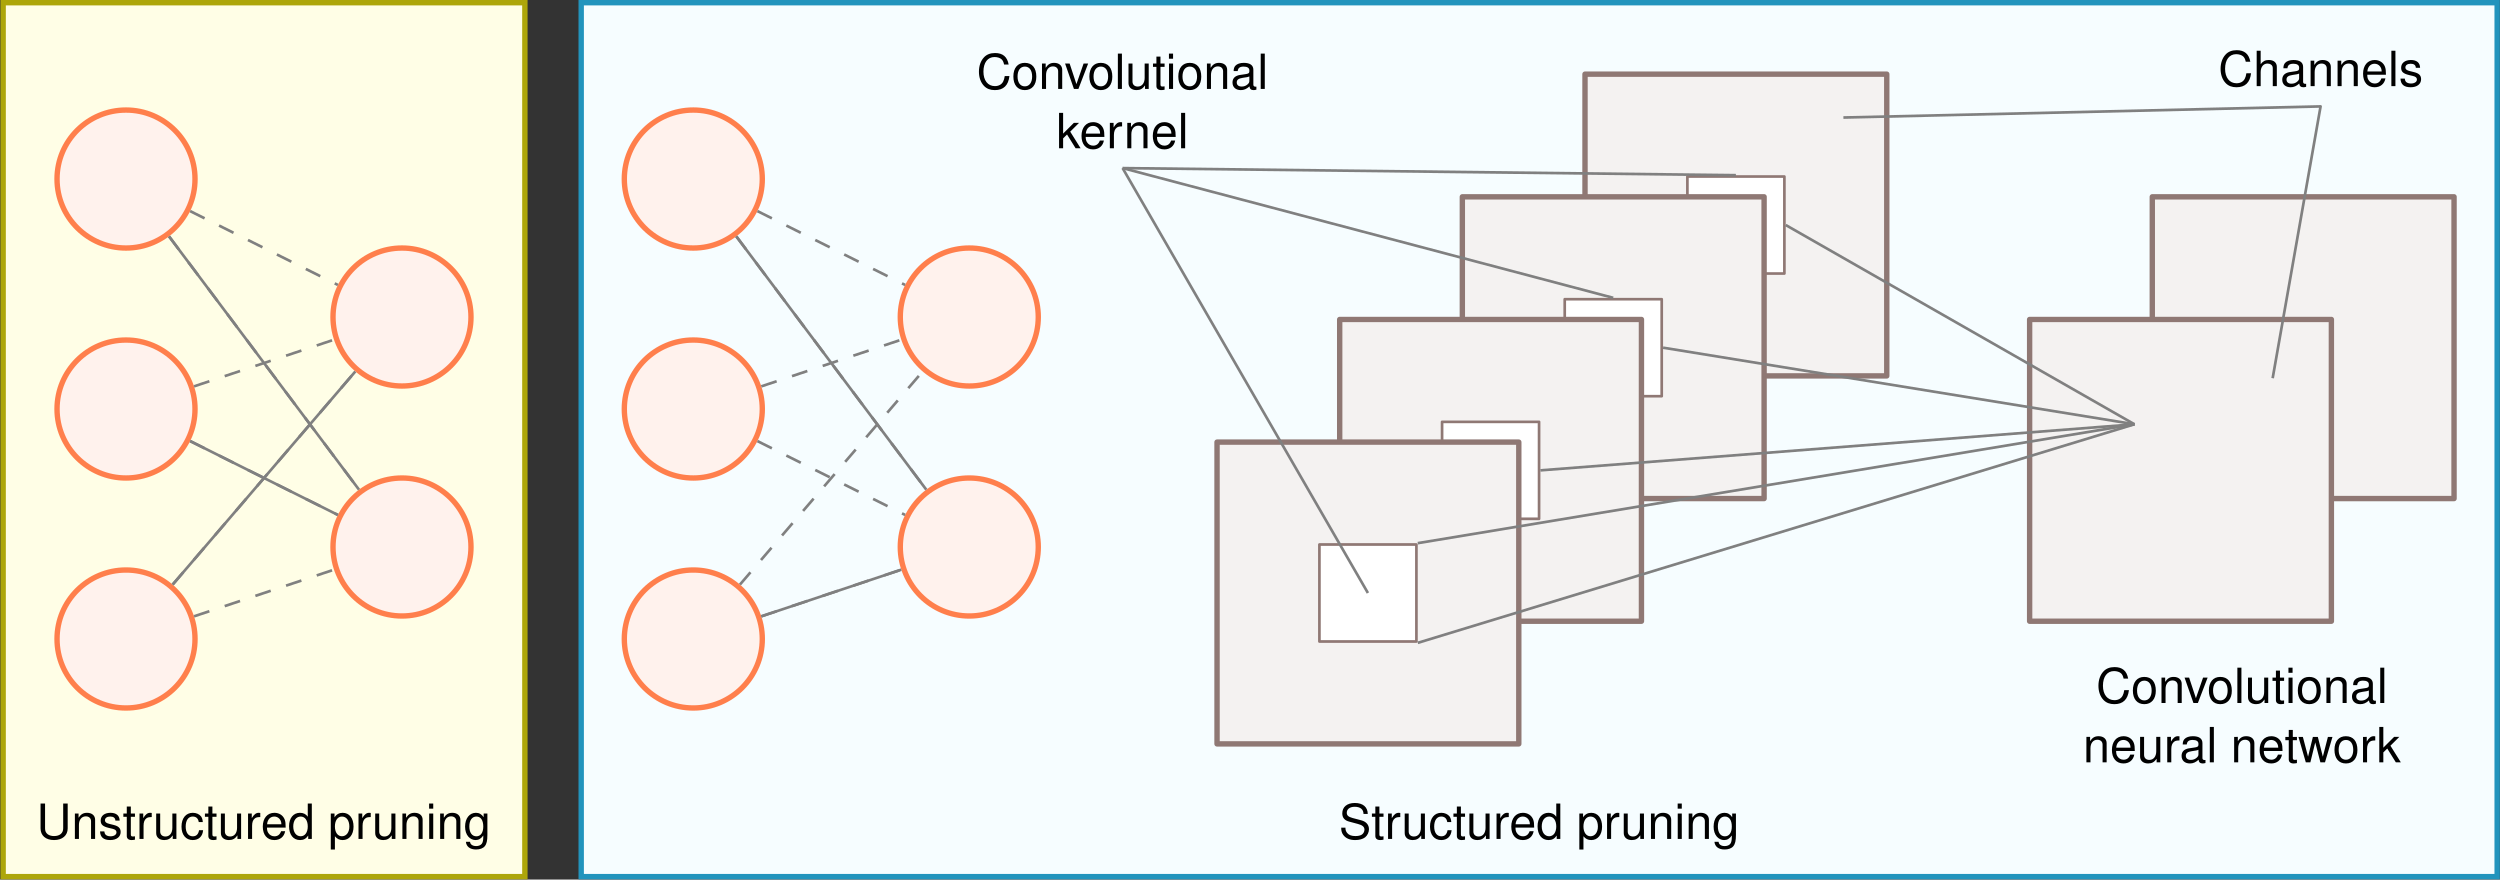 <?xml version="1.0" encoding="UTF-8" standalone="no"?>
<!-- Created with Inkscape (http://www.inkscape.org/) -->

<svg
   version="1.1"
   id="svg1"
   width="616.133"
   height="216.761"
   viewBox="0 0 616.133 216.761"
   xmlns="http://www.w3.org/2000/svg"
   xmlns:svg="http://www.w3.org/2000/svg">
  <rect x="0" y="0" width="616.133" height="216.761" fill="#333333" stroke="none"/>
  <defs
     id="defs1" />
  <g
     id="g1">
    <path
       id="path1"
       d="m -236.162,-143.152 h 354.234 V 18.425 h -354.234 z"
       style="fill:#f6fdff;fill-opacity:1;fill-rule:nonzero;stroke:#2294bd;stroke-width:0.996;stroke-linecap:butt;stroke-linejoin:miter;stroke-miterlimit:10;stroke-dasharray:none;stroke-opacity:1"
       transform="matrix(1.333,0,0,-1.333,458.043,25.231)" />
    <path
       id="path2"
       d="m -343.038,-143.152 h 96.462 V 18.425 h -96.462 z"
       style="fill:#fffee6;fill-opacity:1;fill-rule:nonzero;stroke:#ada60a;stroke-width:0.996;stroke-linecap:butt;stroke-linejoin:miter;stroke-miterlimit:10;stroke-dasharray:none;stroke-opacity:1"
       transform="matrix(1.333,0,0,-1.333,458.043,25.231)" />
    <path
       id="path3"
       d="m -50.573,-50.573 h 55.791 v 55.791 h -55.791 z"
       style="fill:#f4f2f1;fill-opacity:1;fill-rule:nonzero;stroke:#8f7874;stroke-width:0.996;stroke-linecap:butt;stroke-linejoin:round;stroke-miterlimit:10;stroke-dasharray:none;stroke-opacity:1"
       transform="matrix(1.333,0,0,-1.333,458.043,25.231)" />
    <path
       id="path4"
       d="m -31.644,-31.644 h 17.933 v 17.933 h -17.933 z"
       style="fill:#ffffff;fill-opacity:1;fill-rule:nonzero;stroke:#8f7874;stroke-width:0.498;stroke-linecap:butt;stroke-linejoin:round;stroke-miterlimit:10;stroke-dasharray:none;stroke-opacity:1"
       transform="matrix(1.333,0,0,-1.333,458.043,25.231)" />
    <path
       id="path5"
       d="m -73.251,-73.251 h 55.791 v 55.791 h -55.791 z"
       style="fill:#f4f2f1;fill-opacity:1;fill-rule:nonzero;stroke:#8f7874;stroke-width:0.996;stroke-linecap:butt;stroke-linejoin:round;stroke-miterlimit:10;stroke-dasharray:none;stroke-opacity:1"
       transform="matrix(1.333,0,0,-1.333,458.043,25.231)" />
    <path
       id="path6"
       d="m -54.322,-54.322 h 17.933 v 17.933 h -17.933 z"
       style="fill:#ffffff;fill-opacity:1;fill-rule:nonzero;stroke:#8f7874;stroke-width:0.498;stroke-linecap:butt;stroke-linejoin:round;stroke-miterlimit:10;stroke-dasharray:none;stroke-opacity:1"
       transform="matrix(1.333,0,0,-1.333,458.043,25.231)" />
    <path
       id="path7"
       d="m -95.928,-95.928 h 55.791 v 55.791 h -55.791 z"
       style="fill:#f4f2f1;fill-opacity:1;fill-rule:nonzero;stroke:#8f7874;stroke-width:0.996;stroke-linecap:butt;stroke-linejoin:round;stroke-miterlimit:10;stroke-dasharray:none;stroke-opacity:1"
       transform="matrix(1.333,0,0,-1.333,458.043,25.231)" />
    <path
       id="path8"
       d="M -76.999,-76.999 H -59.066 V -59.066 H -76.999 Z"
       style="fill:#ffffff;fill-opacity:1;fill-rule:nonzero;stroke:#8f7874;stroke-width:0.498;stroke-linecap:butt;stroke-linejoin:round;stroke-miterlimit:10;stroke-dasharray:none;stroke-opacity:1"
       transform="matrix(1.333,0,0,-1.333,458.043,25.231)" />
    <path
       id="path9"
       d="m -118.606,-118.606 h 55.791 v 55.791 h -55.791 z"
       style="fill:#f4f2f1;fill-opacity:1;fill-rule:nonzero;stroke:#8f7874;stroke-width:0.996;stroke-linecap:butt;stroke-linejoin:round;stroke-miterlimit:10;stroke-dasharray:none;stroke-opacity:1"
       transform="matrix(1.333,0,0,-1.333,458.043,25.231)" />
    <path
       id="path10"
       d="m -99.677,-99.677 h 17.933 v 17.933 h -17.933 z"
       style="fill:#ffffff;fill-opacity:1;fill-rule:nonzero;stroke:#8f7874;stroke-width:0.498;stroke-linecap:butt;stroke-linejoin:round;stroke-miterlimit:10;stroke-dasharray:none;stroke-opacity:1"
       transform="matrix(1.333,0,0,-1.333,458.043,25.231)" />
    <path
       id="path11"
       d="m 54.31,-73.251 h 55.791 v 55.791 h -55.791 z"
       style="fill:#f4f2f1;fill-opacity:1;fill-rule:nonzero;stroke:#8f7874;stroke-width:0.996;stroke-linecap:butt;stroke-linejoin:round;stroke-miterlimit:10;stroke-dasharray:none;stroke-opacity:1"
       transform="matrix(1.333,0,0,-1.333,458.043,25.231)" />
    <path
       id="path12"
       d="m 31.632,-95.928 h 55.791 v 55.791 h -55.791 z"
       style="fill:#f4f2f1;fill-opacity:1;fill-rule:nonzero;stroke:#8f7874;stroke-width:0.996;stroke-linecap:butt;stroke-linejoin:round;stroke-miterlimit:10;stroke-dasharray:none;stroke-opacity:1"
       transform="matrix(1.333,0,0,-1.333,458.043,25.231)" />
    <path
       id="path13"
       d="m 5.931,-4.511 c -0.258,-1.43 -1.078,-2.133 -2.52,-2.133 -0.879,0 -1.582,0.281 -2.062,0.82 -0.598,0.645 -0.914,1.57 -0.914,2.637 0,1.066 0.328,1.992 0.949,2.637 0.504,0.516 1.148,0.762 1.992,0.762 1.605,0 2.496,-0.867 2.695,-2.59 H 5.205 c -0.07,0.445 -0.152,0.75 -0.293,1.008 -0.27,0.539 -0.82,0.844 -1.523,0.844 -1.301,0 -2.121,-1.043 -2.121,-2.672 0,-1.676 0.785,-2.707 2.051,-2.707 0.527,0 1.02,0.164 1.289,0.41 0.246,0.223 0.375,0.504 0.48,0.984 z m 2.979,-0.316 c -1.312,0 -2.109,0.938 -2.109,2.52 0,1.57 0.785,2.52 2.121,2.52 1.312,0 2.121,-0.949 2.121,-2.484 0,-1.629 -0.773,-2.555 -2.133,-2.555 z m 0.012,0.691 c 0.844,0 1.348,0.68 1.348,1.852 0,1.102 -0.527,1.805 -1.348,1.805 -0.832,0 -1.348,-0.691 -1.348,-1.828 0,-1.137 0.516,-1.828 1.348,-1.828 z m 3.17,-0.562 V 2.890625e-4 h 0.75 V -2.59 c 0,-0.961 0.504,-1.582 1.266,-1.582 0.598,0 0.973,0.352 0.973,0.914 V 2.890625e-4 h 0.75 V -3.55 c 0,-0.773 -0.586,-1.277 -1.488,-1.277 -0.703,0 -1.148,0.27 -1.57,0.914 V -4.699 Z M 18.819,2.890625e-4 20.623,-4.699 h -0.844 l -1.324,3.809 -1.254,-3.809 h -0.844 L 17.998,2.890625e-4 Z M 22.961,-4.828 c -1.312,0 -2.109,0.938 -2.109,2.52 0,1.57 0.785,2.52 2.121,2.52 1.312,0 2.121,-0.949 2.121,-2.484 0,-1.629 -0.773,-2.555 -2.133,-2.555 z m 0.012,0.691 c 0.844,0 1.348,0.68 1.348,1.852 0,1.102 -0.527,1.805 -1.348,1.805 -0.832,0 -1.348,-0.691 -1.348,-1.828 0,-1.137 0.516,-1.828 1.348,-1.828 z m 3.896,-2.402 h -0.75 V 2.890625e-4 h 0.75 z m 4.954,6.539 V -4.699 h -0.75 v 2.66 c 0,0.961 -0.504,1.594 -1.277,1.594 -0.598,0 -0.973,-0.363 -0.973,-0.926 v -3.328 h -0.738 v 3.621 c 0,0.785 0.574,1.289 1.488,1.289 0.691,0 1.137,-0.246 1.57,-0.867 V 2.890625e-4 Z M 34.759,-4.699 h -0.762 v -1.289 h -0.75 v 1.289 h -0.633 v 0.609 h 0.633 v 3.551 c 0,0.48 0.328,0.75 0.902,0.75 0.188,0 0.363,-0.023 0.609,-0.07 v -0.621 c -0.094,0.023 -0.211,0.035 -0.352,0.035 -0.328,0 -0.41,-0.094 -0.41,-0.422 V -4.09 h 0.762 z m 1.567,0 h -0.75 V 2.890625e-4 h 0.75 z m 0,-1.84 h -0.762 v 0.949 h 0.762 z m 3.079,1.711 c -1.312,0 -2.109,0.938 -2.109,2.52 0,1.57 0.785,2.52 2.121,2.52 1.312,0 2.121,-0.949 2.121,-2.484 0,-1.629 -0.773,-2.555 -2.133,-2.555 z m 0.012,0.691 c 0.844,0 1.348,0.68 1.348,1.852 0,1.102 -0.527,1.805 -1.348,1.805 -0.832,0 -1.348,-0.691 -1.348,-1.828 0,-1.137 0.516,-1.828 1.348,-1.828 z m 3.17,-0.562 V 2.890625e-4 h 0.75 V -2.59 c 0,-0.961 0.504,-1.582 1.266,-1.582 0.598,0 0.973,0.352 0.973,0.914 V 2.890625e-4 h 0.75 V -3.55 c 0,-0.773 -0.586,-1.277 -1.488,-1.277 -0.703,0 -1.148,0.27 -1.57,0.914 v -0.785 z m 9.144,4.266 c -0.082,0.012 -0.117,0.012 -0.152,0.012 -0.27,0 -0.41,-0.129 -0.41,-0.363 V -3.55 c 0,-0.832 -0.609,-1.277 -1.77,-1.277 -0.68,0 -1.242,0.188 -1.559,0.539 -0.211,0.246 -0.305,0.516 -0.316,0.984 h 0.75 c 0.059,-0.574 0.398,-0.832 1.102,-0.832 0.668,0 1.055,0.246 1.055,0.691 v 0.199 c 0,0.316 -0.188,0.445 -0.785,0.516 -1.055,0.141 -1.219,0.176 -1.5,0.293 -0.551,0.223 -0.832,0.645 -0.832,1.254 0,0.855 0.598,1.395 1.547,1.395 0.586,0 1.066,-0.211 1.594,-0.691 0.047,0.469 0.281,0.691 0.773,0.691 0.152,0 0.27,-0.023 0.504,-0.082 z M 50.43,-1.476 c 0,0.246 -0.082,0.398 -0.305,0.609 -0.305,0.281 -0.668,0.422 -1.113,0.422 -0.574,0 -0.914,-0.281 -0.914,-0.762 0,-0.492 0.328,-0.738 1.125,-0.855 0.785,-0.105 0.949,-0.141 1.207,-0.258 z m 2.854,-5.062 h -0.75 V 2.890625e-4 h 0.75 z m 0,0"
       style="fill:#000000;fill-opacity:1;fill-rule:nonzero;stroke:none"
       aria-label="Convolutional"
       transform="matrix(1.333,0,0,1.333,516.588,173.261)" />
    <path
       id="path14"
       d="M 0.632,-4.698 V 0.001 H 1.382 v -2.59 c 0,-0.961 0.504,-1.582 1.266,-1.582 0.598,0 0.973,0.352 0.973,0.914 V 0.001 h 0.75 v -3.551 c 0,-0.773 -0.586,-1.277 -1.488,-1.277 -0.703,0 -1.148,0.27 -1.57,0.914 v -0.785 z m 8.947,2.602 c 0,-0.715 -0.047,-1.148 -0.188,-1.5 C 9.087,-4.37 8.373,-4.827 7.494,-4.827 c -1.301,0 -2.145,0.996 -2.145,2.543 0,1.547 0.809,2.496 2.133,2.496 1.066,0 1.816,-0.609 2.004,-1.641 h -0.75 c -0.211,0.621 -0.633,0.949 -1.23,0.949 -0.48,0 -0.879,-0.223 -1.125,-0.609 -0.188,-0.27 -0.246,-0.539 -0.258,-1.008 z m -3.434,-0.609 c 0.059,-0.867 0.586,-1.43 1.336,-1.43 0.738,0 1.301,0.609 1.301,1.371 0,0.023 0,0.035 0,0.059 z M 14.293,0.001 v -4.699 h -0.75 v 2.66 c 0,0.961 -0.504,1.594 -1.277,1.594 -0.598,0 -0.973,-0.363 -0.973,-0.926 v -3.328 h -0.738 v 3.621 c 0,0.785 0.574,1.289 1.488,1.289 0.691,0 1.137,-0.246 1.57,-0.867 V 0.001 Z M 15.577,-4.698 V 0.001 h 0.75 v -2.438 c 0,-0.668 0.176,-1.113 0.527,-1.371 0.234,-0.176 0.457,-0.223 0.984,-0.234 v -0.762 c -0.129,-0.023 -0.199,-0.023 -0.293,-0.023 -0.48,0 -0.855,0.281 -1.277,0.984 v -0.855 z m 7.069,4.266 c -0.082,0.012 -0.117,0.012 -0.152,0.012 -0.27,0 -0.41,-0.129 -0.41,-0.363 v -2.766 c 0,-0.832 -0.609,-1.277 -1.77,-1.277 -0.68,0 -1.242,0.188 -1.559,0.539 -0.211,0.246 -0.305,0.516 -0.316,0.984 h 0.75 c 0.059,-0.574 0.398,-0.832 1.102,-0.832 0.668,0 1.055,0.246 1.055,0.691 v 0.199 c 0,0.316 -0.188,0.445 -0.785,0.516 -1.055,0.141 -1.219,0.176 -1.5,0.293 -0.551,0.223 -0.832,0.645 -0.832,1.254 0,0.855 0.598,1.395 1.547,1.395 0.586,0 1.066,-0.211 1.594,-0.691 0.047,0.469 0.281,0.691 0.773,0.691 0.152,0 0.27,-0.023 0.504,-0.082 z M 21.345,-1.475 c 0,0.246 -0.082,0.398 -0.305,0.609 -0.305,0.281 -0.668,0.422 -1.113,0.422 -0.574,0 -0.914,-0.281 -0.914,-0.762 0,-0.492 0.328,-0.738 1.125,-0.855 0.785,-0.105 0.949,-0.141 1.207,-0.258 z m 2.851,-5.062 h -0.75 V 0.001 h 0.75 z m 3.75,1.84 V 0.001 h 0.75 v -2.59 c 0,-0.961 0.504,-1.582 1.266,-1.582 0.598,0 0.973,0.352 0.973,0.914 V 0.001 h 0.75 v -3.551 c 0,-0.773 -0.586,-1.277 -1.488,-1.277 -0.703,0 -1.148,0.27 -1.57,0.914 v -0.785 z m 8.944,2.602 c 0,-0.715 -0.047,-1.148 -0.188,-1.5 -0.305,-0.773 -1.02,-1.23 -1.898,-1.23 -1.301,0 -2.145,0.996 -2.145,2.543 0,1.547 0.809,2.496 2.133,2.496 1.066,0 1.816,-0.609 2.004,-1.641 h -0.75 c -0.211,0.621 -0.633,0.949 -1.23,0.949 -0.48,0 -0.879,-0.223 -1.125,-0.609 -0.188,-0.27 -0.246,-0.539 -0.258,-1.008 z m -3.434,-0.609 c 0.059,-0.867 0.586,-1.43 1.336,-1.43 0.738,0 1.301,0.609 1.301,1.371 0,0.023 0,0.035 0,0.059 z m 6.1,-1.992 h -0.762 v -1.289 h -0.75 v 1.289 h -0.633 v 0.609 h 0.633 v 3.551 c 0,0.48 0.328,0.75 0.902,0.75 0.188,0 0.363,-0.023 0.609,-0.07 v -0.621 c -0.094,0.023 -0.211,0.035 -0.352,0.035 -0.328,0 -0.41,-0.094 -0.41,-0.422 V -4.089 h 0.762 z m 5.188,4.699 1.383,-4.699 h -0.844 l -0.938,3.656 -0.926,-3.656 h -0.914 l -0.891,3.656 -0.961,-3.656 H 39.834 L 41.194,0.001 h 0.844 L 42.94,-3.678 43.889,0.001 Z m 3.861,-4.828 c -1.312,0 -2.109,0.938 -2.109,2.52 0,1.57 0.785,2.52 2.121,2.52 1.312,0 2.121,-0.949 2.121,-2.484 0,-1.629 -0.773,-2.555 -2.133,-2.555 z m 0.012,0.691 c 0.844,0 1.348,0.68 1.348,1.852 0,1.102 -0.527,1.805 -1.348,1.805 -0.832,0 -1.348,-0.691 -1.348,-1.828 0,-1.137 0.516,-1.828 1.348,-1.828 z m 3.155,-0.562 V 0.001 h 0.75 v -2.438 c 0,-0.668 0.176,-1.113 0.527,-1.371 C 53.285,-3.983 53.507,-4.03 54.035,-4.042 v -0.762 c -0.129,-0.023 -0.199,-0.023 -0.293,-0.023 -0.48,0 -0.855,0.281 -1.277,0.984 v -0.855 z m 3.756,-1.84 h -0.75 V 0.001 h 0.75 v -1.828 l 0.727,-0.715 1.582,2.543 h 0.926 l -1.922,-3.07 1.641,-1.629 h -0.961 l -1.992,1.992 z m 0,0"
       style="fill:#000000;fill-opacity:1;fill-rule:nonzero;stroke:none"
       aria-label="neuralnetwork"
       transform="matrix(1.333,0,0,1.333,513.36,187.873)" />
    <path
       id="path15"
       d="m -90.71,-90.71 -45.355,78.557"
       style="fill:none;stroke:#808080;stroke-width:0.498;stroke-linecap:butt;stroke-linejoin:round;stroke-miterlimit:10;stroke-dasharray:none;stroke-opacity:1"
       transform="matrix(1.333,0,0,-1.333,458.043,25.231)" />
    <path
       id="path16"
       d="m -45.355,-36.139 -90.71,23.986"
       style="fill:none;stroke:#808080;stroke-width:0.498;stroke-linecap:butt;stroke-linejoin:round;stroke-miterlimit:10;stroke-dasharray:none;stroke-opacity:1"
       transform="matrix(1.333,0,0,-1.333,458.043,25.231)" />
    <path
       id="path17"
       d="m -22.678,-13.462 -113.387,1.309"
       style="fill:none;stroke:#808080;stroke-width:0.498;stroke-linecap:butt;stroke-linejoin:round;stroke-miterlimit:10;stroke-dasharray:none;stroke-opacity:1"
       transform="matrix(1.333,0,0,-1.333,458.043,25.231)" />
    <path
       id="path18"
       d="m 5.93,-4.511 c -0.258,-1.43 -1.078,-2.133 -2.52,-2.133 -0.879,0 -1.582,0.281 -2.062,0.82 -0.598,0.645 -0.914,1.57 -0.914,2.637 0,1.066 0.328,1.992 0.949,2.637 0.504,0.516 1.148,0.762 1.992,0.762 1.605,0 2.496,-0.867 2.695,-2.59 H 5.204 c -0.07,0.445 -0.152,0.75 -0.293,1.008 -0.27,0.539 -0.82,0.844 -1.523,0.844 -1.301,0 -2.121,-1.043 -2.121,-2.672 0,-1.676 0.785,-2.707 2.051,-2.707 0.527,0 1.02,0.164 1.289,0.41 0.246,0.223 0.375,0.504 0.48,0.984 z M 8.91,-4.828 c -1.312,0 -2.109,0.938 -2.109,2.52 0,1.57 0.785,2.52 2.121,2.52 1.313,0 2.121,-0.949 2.121,-2.484 0,-1.629 -0.773,-2.555 -2.133,-2.555 z m 0.012,0.691 c 0.844,0 1.348,0.68 1.348,1.852 0,1.102 -0.527,1.805 -1.348,1.805 -0.832,0 -1.348,-0.691 -1.348,-1.828 0,-1.137 0.516,-1.828 1.348,-1.828 z m 3.17,-0.562 V 3.359375e-4 h 0.75 V -2.59 c 0,-0.961 0.504,-1.582 1.266,-1.582 0.598,0 0.973,0.352 0.973,0.914 V 3.359375e-4 h 0.75 V -3.55 c 0,-0.773 -0.586,-1.277 -1.488,-1.277 -0.703,0 -1.148,0.27 -1.57,0.914 V -4.699 Z M 18.821,3.359375e-4 20.626,-4.699 h -0.844 L 18.458,-0.89 17.204,-4.699 H 16.36 L 18.001,3.359375e-4 Z M 22.961,-4.828 c -1.312,0 -2.109,0.938 -2.109,2.52 0,1.57 0.785,2.52 2.121,2.52 1.312,0 2.121,-0.949 2.121,-2.484 0,-1.629 -0.773,-2.555 -2.133,-2.555 z m 0.012,0.691 c 0.844,0 1.348,0.68 1.348,1.852 0,1.102 -0.527,1.805 -1.348,1.805 -0.832,0 -1.348,-0.691 -1.348,-1.828 0,-1.137 0.516,-1.828 1.348,-1.828 z m 3.896,-2.402 h -0.75 V 3.359375e-4 h 0.75 z M 31.823,3.359375e-4 V -4.699 h -0.75 v 2.66 c 0,0.961 -0.504,1.594 -1.277,1.594 -0.598,0 -0.973,-0.363 -0.973,-0.926 v -3.328 H 28.085 v 3.621 c 0,0.785 0.574,1.289 1.488,1.289 0.691,0 1.137,-0.246 1.57,-0.867 V 3.359375e-4 Z M 34.759,-4.699 h -0.762 v -1.289 h -0.75 v 1.289 h -0.633 v 0.609 h 0.633 v 3.551 c 0,0.48 0.328,0.75 0.902,0.75 0.188,0 0.363,-0.023 0.609,-0.07 v -0.621 c -0.094,0.023 -0.211,0.035 -0.352,0.035 -0.328,0 -0.41,-0.094 -0.41,-0.422 V -4.09 h 0.762 z m 1.567,0 h -0.75 V 3.359375e-4 h 0.75 z m 0,-1.84 h -0.762 v 0.949 h 0.762 z m 3.079,1.711 c -1.312,0 -2.109,0.938 -2.109,2.52 0,1.57 0.785,2.52 2.121,2.52 1.312,0 2.121,-0.949 2.121,-2.484 0,-1.629 -0.773,-2.555 -2.133,-2.555 z m 0.012,0.691 c 0.844,0 1.348,0.68 1.348,1.852 0,1.102 -0.527,1.805 -1.348,1.805 -0.832,0 -1.348,-0.691 -1.348,-1.828 0,-1.137 0.516,-1.828 1.348,-1.828 z m 3.17,-0.562 V 3.359375e-4 h 0.75 V -2.59 c 0,-0.961 0.504,-1.582 1.266,-1.582 0.598,0 0.973,0.352 0.973,0.914 V 3.359375e-4 h 0.75 V -3.55 c 0,-0.773 -0.586,-1.277 -1.488,-1.277 -0.703,0 -1.148,0.27 -1.57,0.914 v -0.785 z m 9.146,4.266 c -0.082,0.012 -0.117,0.012 -0.152,0.012 -0.27,0 -0.41,-0.129 -0.41,-0.363 V -3.55 c 0,-0.832 -0.609,-1.277 -1.77,-1.277 -0.68,0 -1.242,0.188 -1.559,0.539 -0.211,0.246 -0.305,0.516 -0.316,0.984 h 0.75 c 0.059,-0.574 0.398,-0.832 1.102,-0.832 0.668,0 1.055,0.246 1.055,0.691 v 0.199 c 0,0.316 -0.188,0.445 -0.785,0.516 -1.055,0.141 -1.219,0.176 -1.5,0.293 -0.551,0.223 -0.832,0.645 -0.832,1.254 0,0.855 0.598,1.395 1.547,1.395 0.586,0 1.066,-0.211 1.594,-0.691 0.047,0.469 0.281,0.691 0.773,0.691 0.152,0 0.27,-0.023 0.504,-0.082 z M 50.432,-1.476 c 0,0.246 -0.082,0.398 -0.305,0.609 -0.305,0.281 -0.668,0.422 -1.113,0.422 -0.574,0 -0.914,-0.281 -0.914,-0.762 0,-0.492 0.328,-0.738 1.125,-0.855 0.785,-0.105 0.949,-0.141 1.207,-0.258 z m 2.851,-5.062 h -0.75 V 3.359375e-4 h 0.75 z m 0,0"
       style="fill:#000000;fill-opacity:1;fill-rule:nonzero;stroke:none"
       aria-label="Convolutional"
       transform="matrix(1.333,0,0,1.333,240.683,21.925)" />
    <path
       id="path19"
       d="M 1.267,-6.538 H 0.517 V 0.001 H 1.267 V -1.827 L 1.993,-2.542 3.575,0.001 H 4.501 L 2.579,-3.069 4.22,-4.698 H 3.259 l -1.992,1.992 z m 7.632,4.441 c 0,-0.715 -0.047,-1.148 -0.188,-1.5 -0.305,-0.773 -1.02,-1.23 -1.898,-1.23 -1.301,0 -2.145,0.996 -2.145,2.543 0,1.547 0.809,2.496 2.133,2.496 1.066,0 1.816,-0.609 2.004,-1.641 h -0.75 c -0.211,0.621 -0.633,0.949 -1.23,0.949 -0.48,0 -0.879,-0.223 -1.125,-0.609 -0.188,-0.27 -0.246,-0.539 -0.258,-1.008 z m -3.434,-0.609 c 0.059,-0.867 0.586,-1.43 1.336,-1.43 0.738,0 1.301,0.609 1.301,1.371 0,0.023 0,0.035 0,0.059 z M 9.909,-4.698 V 0.001 H 10.659 V -2.436 c 0,-0.668 0.176,-1.113 0.527,-1.371 0.234,-0.176 0.457,-0.223 0.984,-0.234 v -0.762 c -0.129,-0.023 -0.199,-0.023 -0.293,-0.023 -0.48,0 -0.855,0.281 -1.277,0.984 v -0.855 z m 3.223,0 v 4.699 h 0.75 V -2.589 c 0,-0.961 0.504,-1.582 1.266,-1.582 0.598,0 0.973,0.352 0.973,0.914 v 3.258 h 0.75 V -3.549 c 0,-0.773 -0.586,-1.277 -1.488,-1.277 -0.703,0 -1.148,0.27 -1.57,0.914 v -0.785 z m 8.947,2.602 c 0,-0.715 -0.047,-1.148 -0.188,-1.5 -0.305,-0.773 -1.02,-1.23 -1.898,-1.23 -1.301,0 -2.145,0.996 -2.145,2.543 0,1.547 0.809,2.496 2.133,2.496 1.066,0 1.816,-0.609 2.004,-1.641 h -0.75 c -0.211,0.621 -0.633,0.949 -1.23,0.949 -0.48,0 -0.879,-0.223 -1.125,-0.609 -0.188,-0.27 -0.246,-0.539 -0.258,-1.008 z m -3.434,-0.609 c 0.059,-0.867 0.586,-1.43 1.336,-1.43 0.738,0 1.301,0.609 1.301,1.371 0,0.023 0,0.035 0,0.059 z m 5.183,-3.832 h -0.75 v 6.539 h 0.75 z m 0,0"
       style="fill:#000000;fill-opacity:1;fill-rule:nonzero;stroke:none"
       aria-label="kernel"
       transform="matrix(1.333,0,0,1.333,260.319,36.537)" />
    <path
       id="path20"
       d="M -81.495,-81.495 51.01,-59.515"
       style="fill:none;stroke:#808080;stroke-width:0.498;stroke-linecap:butt;stroke-linejoin:round;stroke-miterlimit:10;stroke-dasharray:none;stroke-opacity:1"
       transform="matrix(1.333,0,0,-1.333,458.043,25.231)" />
    <path
       id="path21"
       d="M -81.495,-99.926 51.01,-59.515"
       style="fill:none;stroke:#808080;stroke-width:0.498;stroke-linecap:butt;stroke-linejoin:round;stroke-miterlimit:10;stroke-dasharray:none;stroke-opacity:1"
       transform="matrix(1.333,0,0,-1.333,458.043,25.231)" />
    <path
       id="path22"
       d="M -13.462,-22.678 51.01,-59.515"
       style="fill:none;stroke:#808080;stroke-width:0.498;stroke-linecap:butt;stroke-linejoin:round;stroke-miterlimit:10;stroke-dasharray:none;stroke-opacity:1"
       transform="matrix(1.333,0,0,-1.333,458.043,25.231)" />
    <path
       id="path23"
       d="m -36.139,-45.355 87.15,-14.16"
       style="fill:none;stroke:#808080;stroke-width:0.498;stroke-linecap:butt;stroke-linejoin:round;stroke-miterlimit:10;stroke-dasharray:none;stroke-opacity:1"
       transform="matrix(1.333,0,0,-1.333,458.043,25.231)" />
    <path
       id="path24"
       d="M -58.817,-68.033 51.01,-59.515"
       style="fill:none;stroke:#808080;stroke-width:0.498;stroke-linecap:butt;stroke-linejoin:round;stroke-miterlimit:10;stroke-dasharray:none;stroke-opacity:1"
       transform="matrix(1.333,0,0,-1.333,458.043,25.231)" />
    <path
       id="path25"
       d="m 76.565,-50.996 8.86,50.249 -88.226,-2.055"
       style="fill:none;stroke:#808080;stroke-width:0.498;stroke-linecap:butt;stroke-linejoin:round;stroke-miterlimit:10;stroke-dasharray:none;stroke-opacity:1"
       transform="matrix(1.333,0,0,-1.333,458.043,25.231)" />
    <path
       id="path26"
       d="m 5.929,-4.512 c -0.258,-1.43 -1.078,-2.133 -2.52,-2.133 -0.879,0 -1.582,0.281 -2.062,0.82 -0.598,0.645 -0.914,1.57 -0.914,2.637 0,1.066 0.328,1.992 0.949,2.637 0.504,0.516 1.148,0.762 1.992,0.762 1.605,0 2.496,-0.867 2.695,-2.59 H 5.203 c -0.07,0.445 -0.152,0.75 -0.293,1.008 -0.27,0.539 -0.82,0.844 -1.523,0.844 -1.301,0 -2.121,-1.043 -2.121,-2.672 0,-1.676 0.785,-2.707 2.051,-2.707 0.527,0 1.02,0.164 1.289,0.41 0.246,0.223 0.375,0.504 0.48,0.984 z M 7.107,-6.539 V -7.8125e-6 H 7.845 V -2.59 c 0,-0.961 0.504,-1.582 1.277,-1.582 0.234,0 0.48,0.07 0.656,0.211 0.223,0.152 0.305,0.375 0.305,0.703 V -7.8125e-6 h 0.75 V -3.551 c 0,-0.785 -0.562,-1.277 -1.477,-1.277 -0.668,0 -1.066,0.199 -1.512,0.773 v -2.484 z m 9.146,6.105 c -0.082,0.012 -0.117,0.012 -0.152,0.012 -0.27,0 -0.41,-0.129 -0.41,-0.363 V -3.551 c 0,-0.832 -0.609,-1.277 -1.77,-1.277 -0.68,0 -1.242,0.188 -1.559,0.539 -0.211,0.246 -0.305,0.516 -0.316,0.984 h 0.75 c 0.059,-0.574 0.398,-0.832 1.102,-0.832 0.668,0 1.055,0.246 1.055,0.691 v 0.199 c 0,0.316 -0.188,0.445 -0.785,0.516 -1.055,0.141 -1.219,0.176 -1.5,0.293 -0.551,0.223 -0.832,0.645 -0.832,1.254 0,0.855 0.598,1.395 1.547,1.395 0.586,0 1.066,-0.211 1.594,-0.691 0.047,0.469 0.281,0.691 0.773,0.691 0.152,0 0.27,-0.023 0.504,-0.082 z M 14.953,-1.477 c 0,0.246 -0.082,0.398 -0.305,0.609 -0.305,0.281 -0.668,0.422 -1.113,0.422 -0.574,0 -0.914,-0.281 -0.914,-0.762 0,-0.492 0.328,-0.738 1.125,-0.855 0.785,-0.105 0.949,-0.141 1.207,-0.258 z m 2.124,-3.223 V -7.8125e-6 h 0.75 V -2.59 c 0,-0.961 0.504,-1.582 1.266,-1.582 0.598,0 0.973,0.352 0.973,0.914 V -7.8125e-6 h 0.75 V -3.551 c 0,-0.773 -0.586,-1.277 -1.488,-1.277 -0.703,0 -1.148,0.27 -1.57,0.914 v -0.785 z m 4.986,0 V -7.8125e-6 h 0.75 V -2.59 c 0,-0.961 0.504,-1.582 1.266,-1.582 0.598,0 0.973,0.352 0.973,0.914 V -7.8125e-6 h 0.75 V -3.551 c 0,-0.773 -0.586,-1.277 -1.488,-1.277 -0.703,0 -1.148,0.27 -1.57,0.914 v -0.785 z m 8.944,2.602 c 0,-0.715 -0.047,-1.148 -0.188,-1.5 -0.305,-0.773 -1.02,-1.23 -1.898,-1.23 -1.301,0 -2.145,0.996 -2.145,2.543 0,1.547 0.809,2.496 2.133,2.496 1.066,0 1.816,-0.609 2.004,-1.641 h -0.75 c -0.211,0.621 -0.633,0.949 -1.23,0.949 -0.48,0 -0.879,-0.223 -1.125,-0.609 -0.188,-0.27 -0.246,-0.539 -0.258,-1.008 z m -3.434,-0.609 c 0.059,-0.867 0.586,-1.43 1.336,-1.43 0.738,0 1.301,0.609 1.301,1.371 0,0.023 0,0.035 0,0.059 z m 5.186,-3.832 h -0.75 V -7.8125e-6 h 0.75 z m 4.559,3.152 c -0.012,-0.926 -0.621,-1.441 -1.699,-1.441 -1.102,0 -1.805,0.562 -1.805,1.43 0,0.738 0.375,1.09 1.488,1.359 l 0.703,0.164 c 0.516,0.129 0.727,0.316 0.727,0.656 0,0.434 -0.445,0.738 -1.102,0.738 -0.398,0 -0.738,-0.117 -0.926,-0.316 -0.117,-0.141 -0.176,-0.27 -0.223,-0.598 H 33.697 c 0.035,1.078 0.645,1.605 1.875,1.605 1.184,0 1.934,-0.586 1.934,-1.488 0,-0.703 -0.398,-1.09 -1.324,-1.312 l -0.715,-0.176 c -0.609,-0.141 -0.867,-0.34 -0.867,-0.668 0,-0.434 0.375,-0.703 0.984,-0.703 0.609,0 0.926,0.258 0.949,0.75 z m 0,0"
       style="fill:#000000;fill-opacity:1;fill-rule:nonzero;stroke:none"
       aria-label="Channels"
       transform="matrix(1.333,0,0,1.333,546.692,21.223)" />
    <path
       id="path27"
       d="m -202.68,-14.174 c 0,7.045 -5.711,12.756 -12.756,12.756 -7.045,0 -12.756,-5.711 -12.756,-12.756 0,-7.045 5.711,-12.756 12.756,-12.756 7.045,0 12.756,5.711 12.756,12.756 z"
       style="fill:#fff2ed;fill-opacity:1;fill-rule:nonzero;stroke:#ff7f4c;stroke-width:0.996;stroke-linecap:butt;stroke-linejoin:round;stroke-miterlimit:10;stroke-dasharray:none;stroke-opacity:1"
       transform="matrix(1.333,0,0,-1.333,458.043,25.231)" />
    <path
       id="path28"
       d="m -202.68,-56.694 c 0,7.045 -5.711,12.756 -12.756,12.756 -7.045,0 -12.756,-5.711 -12.756,-12.756 0,-7.045 5.711,-12.756 12.756,-12.756 7.045,0 12.756,5.711 12.756,12.756 z"
       style="fill:#fff2ed;fill-opacity:1;fill-rule:nonzero;stroke:#ff7f4c;stroke-width:0.996;stroke-linecap:butt;stroke-linejoin:round;stroke-miterlimit:10;stroke-dasharray:none;stroke-opacity:1"
       transform="matrix(1.333,0,0,-1.333,458.043,25.231)" />
    <path
       id="path29"
       d="m -202.68,-99.214 c 0,7.045 -5.711,12.756 -12.756,12.756 -7.045,0 -12.756,-5.711 -12.756,-12.756 0,-7.045 5.711,-12.756 12.756,-12.756 7.045,0 12.756,5.711 12.756,12.756 z"
       style="fill:#fff2ed;fill-opacity:1;fill-rule:nonzero;stroke:#ff7f4c;stroke-width:0.996;stroke-linecap:butt;stroke-linejoin:round;stroke-miterlimit:10;stroke-dasharray:none;stroke-opacity:1"
       transform="matrix(1.333,0,0,-1.333,458.043,25.231)" />
    <path
       id="path30"
       d="m -151.656,-39.686 c 0,7.045 -5.711,12.756 -12.756,12.756 -7.045,0 -12.756,-5.711 -12.756,-12.756 0,-7.045 5.711,-12.756 12.756,-12.756 7.045,0 12.756,5.711 12.756,12.756 z"
       style="fill:#fff2ed;fill-opacity:1;fill-rule:nonzero;stroke:#ff7f4c;stroke-width:0.996;stroke-linecap:butt;stroke-linejoin:round;stroke-miterlimit:10;stroke-dasharray:none;stroke-opacity:1"
       transform="matrix(1.333,0,0,-1.333,458.043,25.231)" />
    <path
       id="path31"
       d="m -151.656,-82.206 c 0,7.045 -5.711,12.756 -12.756,12.756 -7.045,0 -12.756,-5.711 -12.756,-12.756 0,-7.045 5.711,-12.756 12.756,-12.756 7.045,0 12.756,5.711 12.756,12.756 z"
       style="fill:#fff2ed;fill-opacity:1;fill-rule:nonzero;stroke:#ff7f4c;stroke-width:0.996;stroke-linecap:butt;stroke-linejoin:round;stroke-miterlimit:10;stroke-dasharray:none;stroke-opacity:1"
       transform="matrix(1.333,0,0,-1.333,458.043,25.231)" />
    <path
       id="path32"
       d="m -202.863,-95.023 25.877,8.626"
       style="fill:none;stroke:#808080;stroke-width:0.498;stroke-linecap:butt;stroke-linejoin:round;stroke-miterlimit:10;stroke-dasharray:none;stroke-opacity:1"
       transform="matrix(1.333,0,0,-1.333,458.043,25.231)" />
    <path
       id="path33"
       d="m -207.484,-24.777 35.12,-46.826"
       style="fill:none;stroke:#808080;stroke-width:0.498;stroke-linecap:butt;stroke-linejoin:round;stroke-miterlimit:10;stroke-dasharray:none;stroke-opacity:1"
       transform="matrix(1.333,0,0,-1.333,458.043,25.231)" />
    <path
       id="path34"
       d="m -203.582,-20.101 27.316,-13.658"
       style="fill:none;stroke:#808080;stroke-width:0.498;stroke-linecap:butt;stroke-linejoin:round;stroke-miterlimit:10;stroke-dasharray:2.989, 2.989;stroke-dashoffset:0;stroke-opacity:1"
       transform="matrix(1.333,0,0,-1.333,458.043,25.231)" />
    <path
       id="path35"
       d="m -207.484,-24.777 35.12,-46.826"
       style="fill:none;stroke:#808080;stroke-width:0.498;stroke-linecap:butt;stroke-linejoin:round;stroke-miterlimit:10;stroke-dasharray:2.989, 2.989;stroke-dashoffset:0;stroke-opacity:1"
       transform="matrix(1.333,0,0,-1.333,458.043,25.231)" />
    <path
       id="path36"
       d="m -202.863,-52.503 25.877,8.626"
       style="fill:none;stroke:#808080;stroke-width:0.498;stroke-linecap:butt;stroke-linejoin:round;stroke-miterlimit:10;stroke-dasharray:2.989, 2.989;stroke-dashoffset:0;stroke-opacity:1"
       transform="matrix(1.333,0,0,-1.333,458.043,25.231)" />
    <path
       id="path37"
       d="m -203.582,-62.621 27.316,-13.658"
       style="fill:none;stroke:#808080;stroke-width:0.498;stroke-linecap:butt;stroke-linejoin:round;stroke-miterlimit:10;stroke-dasharray:2.989, 2.989;stroke-dashoffset:0;stroke-opacity:1"
       transform="matrix(1.333,0,0,-1.333,458.043,25.231)" />
    <path
       id="path38"
       d="m -206.811,-89.151 33.774,39.403"
       style="fill:none;stroke:#808080;stroke-width:0.498;stroke-linecap:butt;stroke-linejoin:round;stroke-miterlimit:10;stroke-dasharray:2.989, 2.989;stroke-dashoffset:0;stroke-opacity:1"
       transform="matrix(1.333,0,0,-1.333,458.043,25.231)" />
    <path
       id="path39"
       d="m -202.863,-95.023 25.877,8.626"
       style="fill:none;stroke:#808080;stroke-width:0.498;stroke-linecap:butt;stroke-linejoin:round;stroke-miterlimit:10;stroke-dasharray:2.989, 2.989;stroke-dashoffset:0;stroke-opacity:1"
       transform="matrix(1.333,0,0,-1.333,458.043,25.231)" />
    <path
       id="path40"
       d="m 5.342,-4.616 c -0.012,-1.277 -0.891,-2.027 -2.391,-2.027 -1.441,0 -2.32,0.738 -2.32,1.922 0,0.797 0.422,1.301 1.277,1.523 l 1.617,0.434 c 0.832,0.211 1.207,0.539 1.207,1.055 0,0.352 -0.188,0.703 -0.469,0.902 -0.258,0.176 -0.668,0.281 -1.195,0.281 -0.715,0 -1.195,-0.176 -1.512,-0.551 -0.246,-0.281 -0.352,-0.598 -0.34,-0.996 H 0.432 c 0,0.598 0.117,0.984 0.387,1.348 0.445,0.609 1.195,0.938 2.191,0.938 0.785,0 1.418,-0.188 1.84,-0.504 0.434,-0.352 0.715,-0.938 0.715,-1.5 0,-0.809 -0.504,-1.395 -1.395,-1.641 l -1.641,-0.434 c -0.785,-0.223 -1.066,-0.469 -1.066,-0.973 0,-0.668 0.574,-1.102 1.453,-1.102 1.043,0 1.629,0.469 1.641,1.324 z m 2.912,-0.082 H 7.493 v -1.289 h -0.75 v 1.289 H 6.11 v 0.609 h 0.633 v 3.551 c 0,0.48 0.328,0.75 0.902,0.75 0.188,0 0.363,-0.023 0.609,-0.07 v -0.621 c -0.094,0.023 -0.211,0.035 -0.352,0.035 -0.328,0 -0.41,-0.094 -0.41,-0.422 V -4.088 h 0.762 z m 0.841,0 v 4.699 h 0.75 V -2.436 c 0,-0.668 0.176,-1.113 0.527,-1.371 0.234,-0.176 0.457,-0.223 0.984,-0.234 v -0.762 c -0.129,-0.023 -0.199,-0.023 -0.293,-0.023 -0.48,0 -0.855,0.281 -1.277,0.984 V -4.698 Z M 15.91,0.001 V -4.698 h -0.75 v 2.66 c 0,0.961 -0.504,1.594 -1.277,1.594 -0.598,0 -0.973,-0.363 -0.973,-0.926 v -3.328 h -0.738 v 3.621 c 0,0.785 0.574,1.289 1.488,1.289 0.691,0 1.137,-0.246 1.57,-0.867 v 0.656 z m 4.878,-3.117 c -0.035,-0.457 -0.129,-0.75 -0.305,-1.02 -0.328,-0.434 -0.891,-0.691 -1.547,-0.691 -1.266,0 -2.086,0.996 -2.086,2.555 0,1.523 0.809,2.484 2.074,2.484 1.125,0 1.828,-0.68 1.922,-1.828 h -0.75 c -0.129,0.762 -0.516,1.137 -1.148,1.137 -0.832,0 -1.324,-0.68 -1.324,-1.793 0,-1.172 0.492,-1.863 1.301,-1.863 0.633,0 1.02,0.363 1.113,1.02 z m 2.54,-1.582 h -0.762 v -1.289 h -0.75 v 1.289 h -0.633 v 0.609 h 0.633 v 3.551 c 0,0.48 0.328,0.75 0.902,0.75 0.188,0 0.363,-0.023 0.609,-0.07 v -0.621 c -0.094,0.023 -0.211,0.035 -0.352,0.035 -0.328,0 -0.41,-0.094 -0.41,-0.422 V -4.088 h 0.762 z M 27.869,0.001 V -4.698 h -0.75 v 2.66 c 0,0.961 -0.504,1.594 -1.277,1.594 -0.598,0 -0.973,-0.363 -0.973,-0.926 v -3.328 h -0.738 v 3.621 c 0,0.785 0.574,1.289 1.488,1.289 0.691,0 1.137,-0.246 1.57,-0.867 v 0.656 z m 1.283,-4.699 v 4.699 h 0.75 V -2.436 c 0,-0.668 0.176,-1.113 0.527,-1.371 0.234,-0.176 0.457,-0.223 0.984,-0.234 v -0.762 c -0.129,-0.023 -0.199,-0.023 -0.293,-0.023 -0.48,0 -0.855,0.281 -1.277,0.984 v -0.855 z m 6.958,2.602 c 0,-0.715 -0.047,-1.148 -0.188,-1.5 -0.305,-0.773 -1.02,-1.23 -1.898,-1.23 -1.301,0 -2.145,0.996 -2.145,2.543 0,1.547 0.809,2.496 2.133,2.496 1.066,0 1.816,-0.609 2.004,-1.641 h -0.75 c -0.211,0.621 -0.633,0.949 -1.23,0.949 -0.48,0 -0.879,-0.223 -1.125,-0.609 -0.188,-0.27 -0.246,-0.539 -0.258,-1.008 z m -3.434,-0.609 c 0.059,-0.867 0.586,-1.43 1.336,-1.43 0.738,0 1.301,0.609 1.301,1.371 0,0.023 0,0.035 0,0.059 z m 8.268,-3.832 h -0.75 v 2.438 c -0.316,-0.48 -0.809,-0.727 -1.441,-0.727 -1.219,0 -2.016,0.973 -2.016,2.473 0,1.582 0.773,2.566 2.039,2.566 0.645,0 1.102,-0.246 1.5,-0.832 v 0.621 h 0.668 z m -2.062,2.402 c 0.809,0 1.312,0.727 1.312,1.84 0,1.09 -0.516,1.805 -1.312,1.805 -0.82,0 -1.371,-0.727 -1.371,-1.816 0,-1.102 0.551,-1.828 1.371,-1.828 z m 5.578,6.094 h 0.762 v -2.449 c 0.387,0.48 0.832,0.703 1.441,0.703 1.207,0 2.004,-0.984 2.004,-2.484 0,-1.57 -0.773,-2.555 -2.016,-2.555 -0.633,0 -1.148,0.281 -1.5,0.844 V -4.698 H 44.46 Z m 2.062,-6.094 c 0.832,0 1.371,0.727 1.371,1.852 0,1.066 -0.551,1.793 -1.371,1.793 -0.785,0 -1.301,-0.715 -1.301,-1.816 0,-1.102 0.516,-1.828 1.301,-1.828 z m 3.064,-0.562 v 4.699 h 0.75 V -2.436 c 0,-0.668 0.176,-1.113 0.527,-1.371 0.234,-0.176 0.457,-0.223 0.984,-0.234 v -0.762 c -0.129,-0.023 -0.199,-0.023 -0.293,-0.023 -0.48,0 -0.855,0.281 -1.277,0.984 v -0.855 z m 6.823,4.699 V -4.698 h -0.75 v 2.66 c 0,0.961 -0.504,1.594 -1.277,1.594 -0.598,0 -0.973,-0.363 -0.973,-0.926 v -3.328 h -0.738 v 3.621 c 0,0.785 0.574,1.289 1.488,1.289 0.691,0 1.137,-0.246 1.57,-0.867 v 0.656 z m 1.295,-4.699 v 4.699 h 0.75 V -2.588 c 0,-0.961 0.504,-1.582 1.266,-1.582 0.598,0 0.973,0.352 0.973,0.914 v 3.258 h 0.75 V -3.549 c 0,-0.773 -0.586,-1.277 -1.488,-1.277 -0.703,0 -1.148,0.27 -1.57,0.914 v -0.785 z m 5.698,0 h -0.75 v 4.699 h 0.75 z m 0,-1.84 h -0.762 v 0.949 h 0.762 z m 1.277,1.84 v 4.699 h 0.75 V -2.588 c 0,-0.961 0.504,-1.582 1.266,-1.582 0.598,0 0.973,0.352 0.973,0.914 v 3.258 h 0.75 V -3.549 c 0,-0.773 -0.586,-1.277 -1.488,-1.277 -0.703,0 -1.148,0.27 -1.57,0.914 v -0.785 z m 8.042,0 v 0.68 c -0.375,-0.551 -0.832,-0.809 -1.43,-0.809 -1.195,0 -2.004,1.031 -2.004,2.555 0,0.773 0.211,1.406 0.598,1.852 0.352,0.398 0.844,0.633 1.336,0.633 0.598,0 1.008,-0.258 1.43,-0.844 v 0.234 c 0,0.645 -0.082,1.031 -0.27,1.289 -0.199,0.27 -0.586,0.434 -1.043,0.434 -0.34,0 -0.645,-0.082 -0.844,-0.246 C 70.32,0.939 70.25,0.822 70.203,0.54 h -0.762 c 0.082,0.891 0.773,1.418 1.875,1.418 0.703,0 1.301,-0.223 1.605,-0.598 0.363,-0.434 0.492,-1.031 0.492,-2.133 V -4.698 Z m -1.348,0.562 c 0.809,0 1.277,0.68 1.277,1.852 0,1.125 -0.48,1.805 -1.277,1.805 -0.809,0 -1.301,-0.691 -1.301,-1.828 0,-1.137 0.504,-1.828 1.301,-1.828 z m 0,0"
       style="fill:#000000;fill-opacity:1;fill-rule:nonzero;stroke:none"
       aria-label="Structuredpruning"
       transform="matrix(1.333,0,0,1.333,329.967,206.752)" />
    <path
       id="path41"
       d="m -307.563,-14.174 c 0,7.045 -5.711,12.756 -12.756,12.756 -7.045,0 -12.756,-5.711 -12.756,-12.756 0,-7.045 5.711,-12.756 12.756,-12.756 7.045,0 12.756,5.711 12.756,12.756 z"
       style="fill:#fff2ed;fill-opacity:1;fill-rule:nonzero;stroke:#ff7f4c;stroke-width:0.996;stroke-linecap:butt;stroke-linejoin:round;stroke-miterlimit:10;stroke-dasharray:none;stroke-opacity:1"
       transform="matrix(1.333,0,0,-1.333,458.043,25.231)" />
    <path
       id="path42"
       d="m -307.563,-56.694 c 0,7.045 -5.711,12.756 -12.756,12.756 -7.045,0 -12.756,-5.711 -12.756,-12.756 0,-7.045 5.711,-12.756 12.756,-12.756 7.045,0 12.756,5.711 12.756,12.756 z"
       style="fill:#fff2ed;fill-opacity:1;fill-rule:nonzero;stroke:#ff7f4c;stroke-width:0.996;stroke-linecap:butt;stroke-linejoin:round;stroke-miterlimit:10;stroke-dasharray:none;stroke-opacity:1"
       transform="matrix(1.333,0,0,-1.333,458.043,25.231)" />
    <path
       id="path43"
       d="m -307.563,-99.214 c 0,7.045 -5.711,12.756 -12.756,12.756 -7.045,0 -12.756,-5.711 -12.756,-12.756 0,-7.045 5.711,-12.756 12.756,-12.756 7.045,0 12.756,5.711 12.756,12.756 z"
       style="fill:#fff2ed;fill-opacity:1;fill-rule:nonzero;stroke:#ff7f4c;stroke-width:0.996;stroke-linecap:butt;stroke-linejoin:round;stroke-miterlimit:10;stroke-dasharray:none;stroke-opacity:1"
       transform="matrix(1.333,0,0,-1.333,458.043,25.231)" />
    <path
       id="path44"
       d="m -256.539,-39.686 c 0,7.045 -5.711,12.756 -12.756,12.756 -7.045,0 -12.756,-5.711 -12.756,-12.756 0,-7.045 5.711,-12.756 12.756,-12.756 7.045,0 12.756,5.711 12.756,12.756 z"
       style="fill:#fff2ed;fill-opacity:1;fill-rule:nonzero;stroke:#ff7f4c;stroke-width:0.996;stroke-linecap:butt;stroke-linejoin:round;stroke-miterlimit:10;stroke-dasharray:none;stroke-opacity:1"
       transform="matrix(1.333,0,0,-1.333,458.043,25.231)" />
    <path
       id="path45"
       d="m -256.539,-82.206 c 0,7.045 -5.711,12.756 -12.756,12.756 -7.045,0 -12.756,-5.711 -12.756,-12.756 0,-7.045 5.711,-12.756 12.756,-12.756 7.045,0 12.756,5.711 12.756,12.756 z"
       style="fill:#fff2ed;fill-opacity:1;fill-rule:nonzero;stroke:#ff7f4c;stroke-width:0.996;stroke-linecap:butt;stroke-linejoin:round;stroke-miterlimit:10;stroke-dasharray:none;stroke-opacity:1"
       transform="matrix(1.333,0,0,-1.333,458.043,25.231)" />
    <path
       id="path46"
       d="m -311.694,-89.151 33.774,39.403"
       style="fill:none;stroke:#808080;stroke-width:0.498;stroke-linecap:butt;stroke-linejoin:round;stroke-miterlimit:10;stroke-dasharray:none;stroke-opacity:1"
       transform="matrix(1.333,0,0,-1.333,458.043,25.231)" />
    <path
       id="path47"
       d="m -312.367,-24.777 35.12,-46.826"
       style="fill:none;stroke:#808080;stroke-width:0.498;stroke-linecap:butt;stroke-linejoin:round;stroke-miterlimit:10;stroke-dasharray:none;stroke-opacity:1"
       transform="matrix(1.333,0,0,-1.333,458.043,25.231)" />
    <path
       id="path48"
       d="m -308.465,-62.621 27.316,-13.658"
       style="fill:none;stroke:#808080;stroke-width:0.498;stroke-linecap:butt;stroke-linejoin:round;stroke-miterlimit:10;stroke-dasharray:none;stroke-opacity:1"
       transform="matrix(1.333,0,0,-1.333,458.043,25.231)" />
    <path
       id="path49"
       d="m -308.465,-20.101 27.316,-13.658"
       style="fill:none;stroke:#808080;stroke-width:0.498;stroke-linecap:butt;stroke-linejoin:round;stroke-miterlimit:10;stroke-dasharray:2.989, 2.989;stroke-dashoffset:0;stroke-opacity:1"
       transform="matrix(1.333,0,0,-1.333,458.043,25.231)" />
    <path
       id="path50"
       d="m -312.367,-24.777 35.12,-46.826"
       style="fill:none;stroke:#808080;stroke-width:0.498;stroke-linecap:butt;stroke-linejoin:round;stroke-miterlimit:10;stroke-dasharray:2.989, 2.989;stroke-dashoffset:0;stroke-opacity:1"
       transform="matrix(1.333,0,0,-1.333,458.043,25.231)" />
    <path
       id="path51"
       d="m -307.746,-52.503 25.877,8.626"
       style="fill:none;stroke:#808080;stroke-width:0.498;stroke-linecap:butt;stroke-linejoin:round;stroke-miterlimit:10;stroke-dasharray:2.989, 2.989;stroke-dashoffset:0;stroke-opacity:1"
       transform="matrix(1.333,0,0,-1.333,458.043,25.231)" />
    <path
       id="path52"
       d="m -308.465,-62.621 27.316,-13.658"
       style="fill:none;stroke:#808080;stroke-width:0.498;stroke-linecap:butt;stroke-linejoin:round;stroke-miterlimit:10;stroke-dasharray:2.989, 2.989;stroke-dashoffset:0;stroke-opacity:1"
       transform="matrix(1.333,0,0,-1.333,458.043,25.231)" />
    <path
       id="path53"
       d="m -311.694,-89.151 33.774,39.403"
       style="fill:none;stroke:#808080;stroke-width:0.498;stroke-linecap:butt;stroke-linejoin:round;stroke-miterlimit:10;stroke-dasharray:2.989, 2.989;stroke-dashoffset:0;stroke-opacity:1"
       transform="matrix(1.333,0,0,-1.333,458.043,25.231)" />
    <path
       id="path54"
       d="m -307.746,-95.023 25.877,8.626"
       style="fill:none;stroke:#808080;stroke-width:0.498;stroke-linecap:butt;stroke-linejoin:round;stroke-miterlimit:10;stroke-dasharray:2.989, 2.989;stroke-dashoffset:0;stroke-opacity:1"
       transform="matrix(1.333,0,0,-1.333,458.043,25.231)" />
    <path
       id="path55"
       d="m 4.946,-6.538 v 4.594 c 0,0.879 -0.633,1.418 -1.688,1.418 -0.48,0 -0.879,-0.117 -1.184,-0.34 C 1.746,-1.124 1.594,-1.452 1.594,-1.944 v -4.594 H 0.762 v 4.594 c 0,1.324 0.949,2.156 2.496,2.156 1.535,0 2.52,-0.844 2.52,-2.156 v -4.594 z m 2.162,1.84 v 4.699 h 0.75 V -2.588 c 0,-0.961 0.504,-1.582 1.266,-1.582 0.598,0 0.973,0.352 0.973,0.914 v 3.258 h 0.75 V -3.549 c 0,-0.773 -0.586,-1.277 -1.488,-1.277 -0.703,0 -1.148,0.27 -1.57,0.914 v -0.785 z m 8.276,1.312 c -0.012,-0.926 -0.621,-1.441 -1.699,-1.441 -1.102,0 -1.805,0.562 -1.805,1.43 0,0.738 0.375,1.09 1.488,1.359 l 0.703,0.164 c 0.516,0.129 0.727,0.316 0.727,0.656 0,0.434 -0.445,0.738 -1.102,0.738 -0.398,0 -0.738,-0.117 -0.926,-0.316 -0.117,-0.141 -0.176,-0.27 -0.223,-0.598 h -0.785 c 0.035,1.078 0.645,1.605 1.875,1.605 1.184,0 1.934,-0.586 1.934,-1.488 0,-0.703 -0.398,-1.09 -1.324,-1.312 l -0.715,-0.176 c -0.609,-0.141 -0.867,-0.34 -0.867,-0.668 0,-0.434 0.375,-0.703 0.984,-0.703 0.609,0 0.926,0.258 0.949,0.75 z m 2.83,-1.312 H 17.453 v -1.289 h -0.75 v 1.289 h -0.633 v 0.609 H 16.703 v 3.551 c 0,0.48 0.328,0.75 0.902,0.75 0.188,0 0.363,-0.023 0.609,-0.07 v -0.621 c -0.094,0.023 -0.211,0.035 -0.352,0.035 -0.328,0 -0.41,-0.094 -0.41,-0.422 V -4.088 h 0.762 z m 0.841,0 v 4.699 h 0.75 V -2.436 c 0,-0.668 0.176,-1.113 0.527,-1.371 0.234,-0.176 0.457,-0.223 0.984,-0.234 v -0.762 c -0.129,-0.023 -0.199,-0.023 -0.293,-0.023 -0.48,0 -0.855,0.281 -1.277,0.984 v -0.855 z m 6.823,4.699 V -4.698 h -0.75 v 2.66 c 0,0.961 -0.504,1.594 -1.277,1.594 -0.598,0 -0.973,-0.363 -0.973,-0.926 v -3.328 H 22.14 v 3.621 c 0,0.785 0.574,1.289 1.488,1.289 0.691,0 1.137,-0.246 1.57,-0.867 v 0.656 z m 4.881,-3.117 c -0.035,-0.457 -0.129,-0.75 -0.305,-1.02 -0.328,-0.434 -0.891,-0.691 -1.547,-0.691 -1.266,0 -2.086,0.996 -2.086,2.555 0,1.523 0.809,2.484 2.074,2.484 1.125,0 1.828,-0.68 1.922,-1.828 h -0.75 c -0.129,0.762 -0.516,1.137 -1.148,1.137 -0.832,0 -1.324,-0.68 -1.324,-1.793 0,-1.172 0.492,-1.863 1.301,-1.863 0.633,0 1.02,0.363 1.113,1.02 z m 2.537,-1.582 h -0.762 v -1.289 h -0.75 v 1.289 h -0.633 v 0.609 h 0.633 v 3.551 c 0,0.48 0.328,0.75 0.902,0.75 0.188,0 0.363,-0.023 0.609,-0.07 v -0.621 c -0.094,0.023 -0.211,0.035 -0.352,0.035 -0.328,0 -0.41,-0.094 -0.41,-0.422 V -4.088 h 0.762 z m 4.544,4.699 V -4.698 h -0.75 v 2.66 c 0,0.961 -0.504,1.594 -1.277,1.594 -0.598,0 -0.973,-0.363 -0.973,-0.926 v -3.328 h -0.738 v 3.621 c 0,0.785 0.574,1.289 1.488,1.289 0.691,0 1.137,-0.246 1.57,-0.867 v 0.656 z m 1.283,-4.699 v 4.699 h 0.75 V -2.436 c 0,-0.668 0.176,-1.113 0.527,-1.371 0.234,-0.176 0.457,-0.223 0.984,-0.234 v -0.762 c -0.129,-0.023 -0.199,-0.023 -0.293,-0.023 -0.48,0 -0.855,0.281 -1.277,0.984 v -0.855 z m 6.958,2.602 c 0,-0.715 -0.047,-1.148 -0.188,-1.5 -0.305,-0.773 -1.02,-1.23 -1.898,-1.23 -1.301,0 -2.145,0.996 -2.145,2.543 0,1.547 0.809,2.496 2.133,2.496 1.066,0 1.816,-0.609 2.004,-1.641 h -0.75 c -0.211,0.621 -0.633,0.949 -1.23,0.949 -0.48,0 -0.879,-0.223 -1.125,-0.609 -0.188,-0.27 -0.246,-0.539 -0.258,-1.008 z m -3.434,-0.609 c 0.059,-0.867 0.586,-1.43 1.336,-1.43 0.738,0 1.301,0.609 1.301,1.371 0,0.023 0,0.035 0,0.059 z m 8.268,-3.832 h -0.75 v 2.438 c -0.316,-0.48 -0.809,-0.727 -1.441,-0.727 -1.219,0 -2.016,0.973 -2.016,2.473 0,1.582 0.773,2.566 2.039,2.566 0.645,0 1.102,-0.246 1.5,-0.832 v 0.621 h 0.668 z m -2.062,2.402 c 0.809,0 1.312,0.727 1.312,1.84 0,1.09 -0.516,1.805 -1.312,1.805 -0.82,0 -1.371,-0.727 -1.371,-1.816 0,-1.102 0.551,-1.828 1.371,-1.828 z m 5.569,6.094 h 0.762 v -2.449 c 0.387,0.48 0.832,0.703 1.441,0.703 1.207,0 2.004,-0.984 2.004,-2.484 0,-1.57 -0.773,-2.555 -2.016,-2.555 -0.633,0 -1.148,0.281 -1.5,0.844 v -0.715 h -0.691 z m 2.062,-6.094 c 0.832,0 1.371,0.727 1.371,1.852 0,1.066 -0.551,1.793 -1.371,1.793 -0.785,0 -1.301,-0.715 -1.301,-1.816 0,-1.102 0.516,-1.828 1.301,-1.828 z m 3.064,-0.562 v 4.699 h 0.75 V -2.436 c 0,-0.668 0.176,-1.113 0.527,-1.371 0.234,-0.176 0.457,-0.223 0.984,-0.234 v -0.762 c -0.129,-0.023 -0.199,-0.023 -0.293,-0.023 -0.48,0 -0.855,0.281 -1.277,0.984 v -0.855 z m 6.823,4.699 V -4.698 h -0.75 v 2.66 c 0,0.961 -0.504,1.594 -1.277,1.594 -0.598,0 -0.973,-0.363 -0.973,-0.926 v -3.328 h -0.738 v 3.621 c 0,0.785 0.574,1.289 1.488,1.289 0.691,0 1.137,-0.246 1.57,-0.867 v 0.656 z m 1.292,-4.699 v 4.699 h 0.75 V -2.588 c 0,-0.961 0.504,-1.582 1.266,-1.582 0.598,0 0.973,0.352 0.973,0.914 v 3.258 h 0.75 V -3.549 c 0,-0.773 -0.586,-1.277 -1.488,-1.277 -0.703,0 -1.148,0.27 -1.57,0.914 v -0.785 z m 5.701,0 h -0.75 v 4.699 h 0.75 z m 0,-1.84 h -0.762 v 0.949 h 0.762 z M 74.64,-4.698 v 4.699 h 0.75 V -2.588 c 0,-0.961 0.504,-1.582 1.266,-1.582 0.598,0 0.973,0.352 0.973,0.914 v 3.258 h 0.75 V -3.549 c 0,-0.773 -0.586,-1.277 -1.488,-1.277 -0.703,0 -1.148,0.27 -1.57,0.914 v -0.785 z m 8.045,0 v 0.68 c -0.375,-0.551 -0.832,-0.809 -1.43,-0.809 -1.195,0 -2.004,1.031 -2.004,2.555 0,0.773 0.211,1.406 0.598,1.852 0.352,0.398 0.844,0.633 1.336,0.633 0.598,0 1.008,-0.258 1.43,-0.844 v 0.234 c 0,0.645 -0.082,1.031 -0.27,1.289 -0.199,0.27 -0.586,0.434 -1.043,0.434 -0.34,0 -0.645,-0.082 -0.844,-0.246 C 80.283,0.939 80.212,0.822 80.165,0.54 h -0.762 c 0.082,0.891 0.773,1.418 1.875,1.418 0.703,0 1.301,-0.223 1.605,-0.598 0.363,-0.434 0.492,-1.031 0.492,-2.133 V -4.698 Z m -1.348,0.562 c 0.809,0 1.277,0.68 1.277,1.852 0,1.125 -0.48,1.805 -1.277,1.805 -0.809,0 -1.301,-0.691 -1.301,-1.828 0,-1.137 0.504,-1.828 1.301,-1.828 z m 0,0"
       style="fill:#000000;fill-opacity:1;fill-rule:nonzero;stroke:none"
       aria-label="Unstructuredpruning"
       transform="matrix(1.333,0,0,1.333,8.98,206.752)" />
  </g>
</svg>
